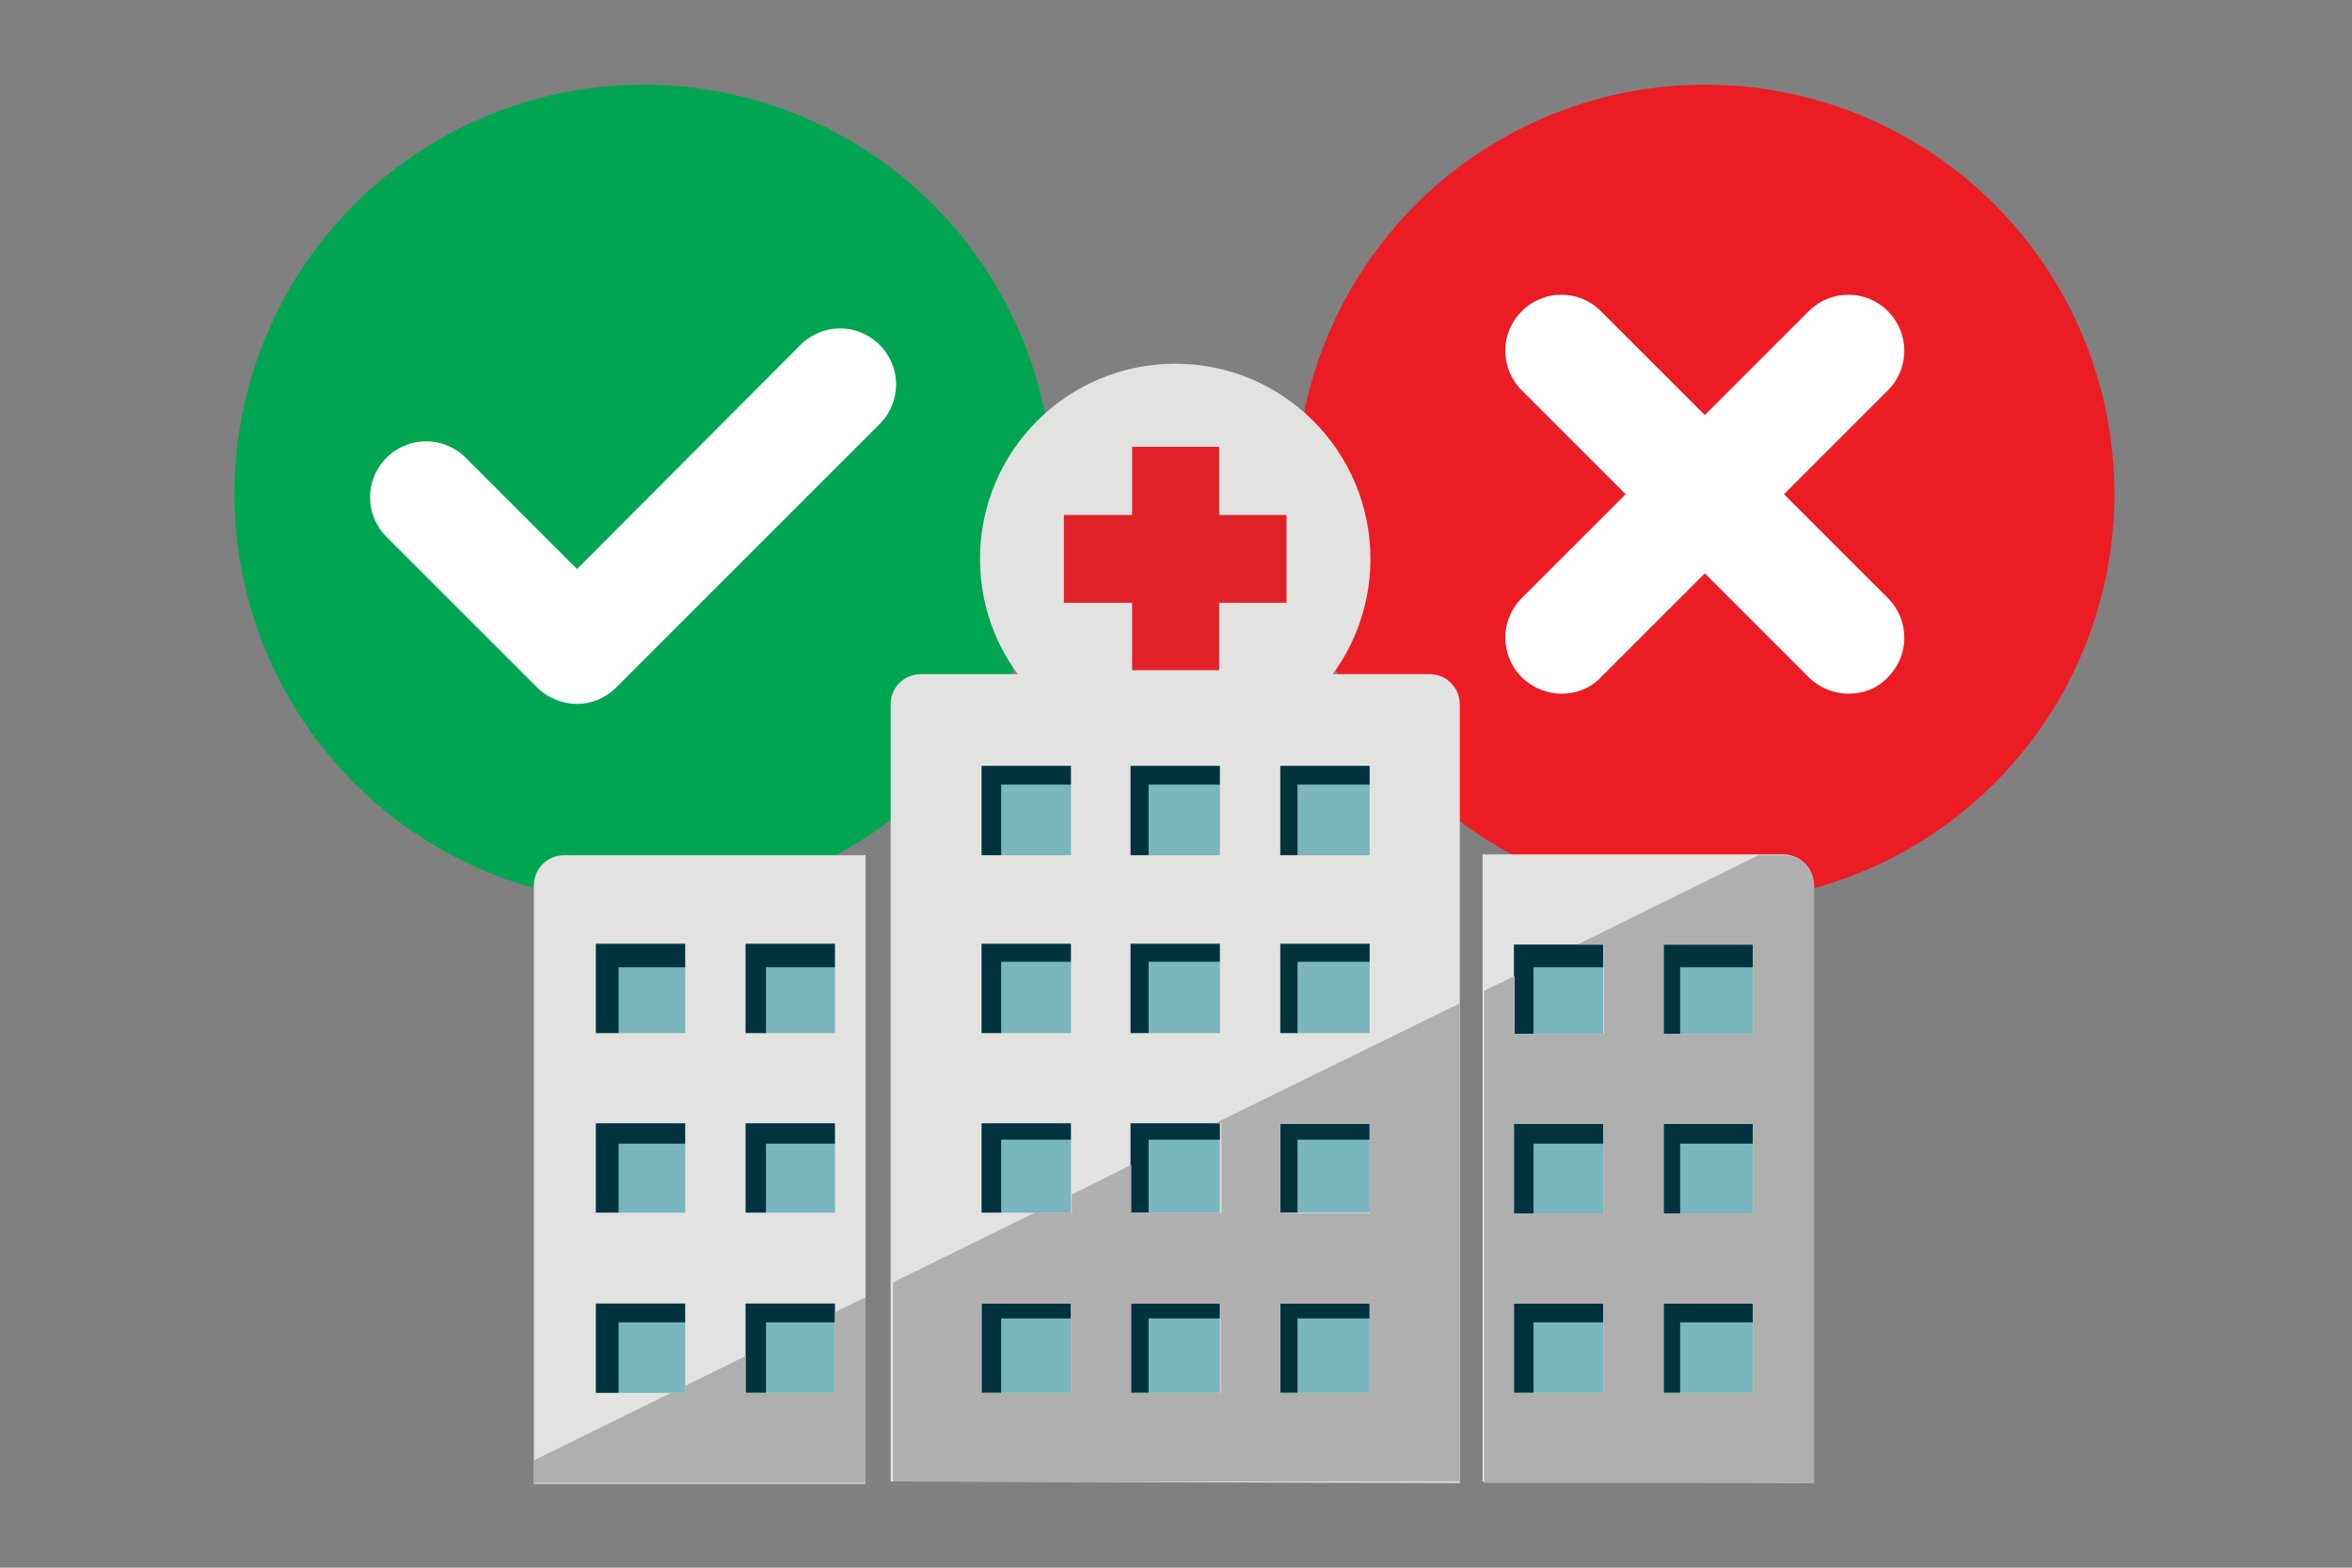 <?xml version="1.0" encoding="utf-8"?>
<!-- Generator: Adobe Illustrator 20.0.0, SVG Export Plug-In . SVG Version: 6.00 Build 0)  -->
<svg version="1.1" xmlns="http://www.w3.org/2000/svg" xmlns:xlink="http://www.w3.org/1999/xlink" x="0px" y="0px"
	 viewBox="0 0 300 200" style="enable-background:new 0 0 300 200;" xml:space="preserve">
<rect x="0" y="0" width="300" height="200" fill="#808080" stroke="none"/>
<style type="text/css">
	.st0{fill:#00A551;}
	.st1{fill:#FFFFFF;}
	.st2{fill:#EC1C24;}
	.st3{fill:#79B6BD;}
	.st4{fill:#01333F;}
	.st5{fill:#E2E2E1;}
	.st6{fill:#E12228;}
	.st7{fill:#AFAFB0;}
</style>
<g id="Layer_3">
	<g>
		<circle class="st0" cx="82.1" cy="63" r="52.2"/>
		<path class="st1" d="M73.6,89.8c-1.8,0-3.7-0.7-5.1-2.1L49.3,68.5c-2.8-2.8-2.8-7.3,0-10.1c2.8-2.8,7.3-2.8,10.1,0l14.2,14.2
			L102.1,44c2.8-2.8,7.3-2.8,10.1,0c2.8,2.8,2.8,7.3,0,10.1L78.6,87.7C77.2,89.1,75.4,89.8,73.6,89.8z"/>
	</g>
	<g>
		<circle class="st2" cx="217.5" cy="63" r="52.2"/>
		<g>
			<path class="st1" d="M199.2,88.5c-1.8,0-3.7-0.7-5.1-2.1c-2.8-2.8-2.8-7.3,0-10.1l36.6-36.6c2.8-2.8,7.3-2.8,10.1,0
				c2.8,2.8,2.8,7.3,0,10.1l-36.6,36.6C202.9,87.8,201,88.5,199.2,88.5z"/>
			<path class="st1" d="M235.8,88.5c-1.8,0-3.7-0.7-5.1-2.1l-36.6-36.6c-2.8-2.8-2.8-7.3,0-10.1c2.8-2.8,7.3-2.8,10.1,0l36.6,36.6
				c2.8,2.8,2.8,7.3,0,10.1C239.5,87.8,237.7,88.5,235.8,88.5z"/>
		</g>
	</g>
	<g>
		<rect x="73.9" y="116.5" class="st3" width="33.7" height="64.5"/>
		<rect x="122.3" y="93.9" class="st3" width="55.7" height="87.1"/>
		<rect x="191.2" y="116.5" class="st3" width="33.7" height="64.5"/>
		<g>
			<rect x="71.5" y="116" class="st4" width="7.4" height="65.9"/>
			<rect x="90.3" y="116" class="st4" width="7.4" height="65.9"/>
			<rect x="71.5" y="114.6" class="st4" width="36" height="8.8"/>
			<rect x="71.5" y="137.1" class="st4" width="36" height="8.8"/>
			<rect x="71.5" y="159.9" class="st4" width="36" height="8.8"/>
		</g>
		<g>
			<rect x="120.3" y="92.8" class="st4" width="7.4" height="87.3"/>
			<rect x="139.1" y="92.8" class="st4" width="7.4" height="85.5"/>
			<rect x="158.1" y="92.8" class="st4" width="7.4" height="85.5"/>
			<rect x="120.3" y="91.3" class="st4" width="55" height="8.8"/>
			<rect x="120.3" y="113.9" class="st4" width="55" height="8.8"/>
			<rect x="120.3" y="136.6" class="st4" width="55" height="8.8"/>
			<rect x="120.3" y="159.4" class="st4" width="55" height="8.8"/>
		</g>
		<g>
			<rect x="190.2" y="116" class="st4" width="5.4" height="65.9"/>
			<rect x="206.9" y="116" class="st4" width="7.4" height="65.9"/>
			<rect x="189.9" y="114.6" class="st4" width="34.4" height="8.8"/>
			<rect x="189.9" y="137.1" class="st4" width="34.4" height="8.8"/>
			<rect x="189.9" y="159.9" class="st4" width="34.4" height="8.8"/>
		</g>
		<g>
			<circle class="st5" cx="149.9" cy="71.3" r="24.9"/>
			<polygon id="XMLID_2_" class="st6" points="155.5,65.7 164.1,65.7 164.1,76.9 155.5,76.9 155.5,85.5 144.4,85.5 144.4,76.9 
				135.7,76.9 135.7,65.7 144.4,65.7 144.4,57 155.5,57 			"/>
			<path class="st5" d="M186.2,189.2V89.9c0-2.1-1.6-3.9-3.9-3.9h-64.8c-2.1,0-3.9,1.6-3.9,3.9v99.1L186.2,189.2L186.2,189.2z
				 M163.3,97.7h11.4v11.4h-11.4V97.7z M163.3,120.4h11.4v11.4h-11.4V120.4z M163.3,143.3h11.4v11.4h-11.4V143.3z M163.3,166.3h11.4
				v11.4h-11.4V166.3z M144.2,97.7h11.4v11.4h-11.4V97.7z M144.2,120.4h11.4v11.4h-11.4V120.4z M144.2,143.3h11.4v11.4h-11.4V143.3z
				 M144.2,166.3h11.4v11.4h-11.4V166.3z M125.2,97.7h11.4v11.4h-11.4V97.7z M125.2,120.4h11.4v11.4h-11.4V120.4z M125.2,143.3h11.4
				v11.4h-11.4V143.3z M125.2,166.3h11.4v11.4h-11.4V166.3z"/>
			<path class="st5" d="M110.4,189.2v-80.1c0,0-1.6,0-3.9,0H91.2H72c-2.1,0-3.9,1.6-3.9,3.9v76.3H110.4z M95.1,120.4h11.4v11.4H95.1
				V120.4z M95.1,143.3h11.4v11.4H95.1V143.3z M95.1,166.3h11.4v11.4H95.1V166.3z M76,120.4h11.4v11.4H76V120.4z M76,143.3h11.4
				v11.4H76V143.3z M76,166.3h11.4v11.4H76V166.3z"/>
			<path class="st5" d="M231.3,189.2v-76.3c0-2.1-1.6-3.9-3.9-3.9h-19.2H193c-2.1,0-3.9,0-3.9,0v80L231.3,189.2L231.3,189.2z
				 M204.5,131.9h-11.4v-11.4h11.4V131.9z M204.5,154.8h-11.4v-11.4h11.4V154.8z M204.5,177.7h-11.4v-11.4h11.4V177.7z M223.6,131.9
				h-11.4v-11.4h11.4V131.9z M223.6,154.8h-11.4v-11.4h11.4V154.8z M223.6,177.7h-11.4v-11.4h11.4V177.7z"/>
		</g>
		<path class="st7" d="M227.6,109.1h-3.3l-23.1,11.4h3.4v11.4h-11.4v-7.4l-3.9,1.9v62.8h42.1v-76.3
			C231.3,110.7,229.7,109.1,227.6,109.1z M204.5,177.7h-11.4v-11.4h11.4V177.7z M204.5,154.8h-11.4v-11.4h11.4V154.8z M223.6,177.7
			h-11.4v-11.4h11.4V177.7z M223.6,154.8h-11.4v-11.4h11.4V154.8z M223.6,131.9h-11.4v-11.4h11.4V131.9z"/>
		<path class="st7" d="M155,143.3h0.8v11.4h-11.5v-6.1l-7.6,3.8v2.3H132l-18.1,8.9V189h72.3v-61L155,143.3z M136.7,177.7h-11.5
			v-11.4h11.4v11.4H136.7z M155.7,177.7h-11.4v-11.4h11.4V177.7z M174.7,177.7h-11.4v-11.4h11.4V177.7z M174.7,154.8h-11.4v-11.4
			h11.4V154.8z"/>
		<polygon class="st7" points="106.5,167.4 106.5,177.7 95.1,177.7 95.1,173 87.4,176.8 87.4,177.7 85.6,177.7 68.1,186.3 
			68.1,189.2 110.4,189.2 110.4,165.5 		"/>
	</g>
</g>
<g id="Layer_2">
</g>
</svg>
